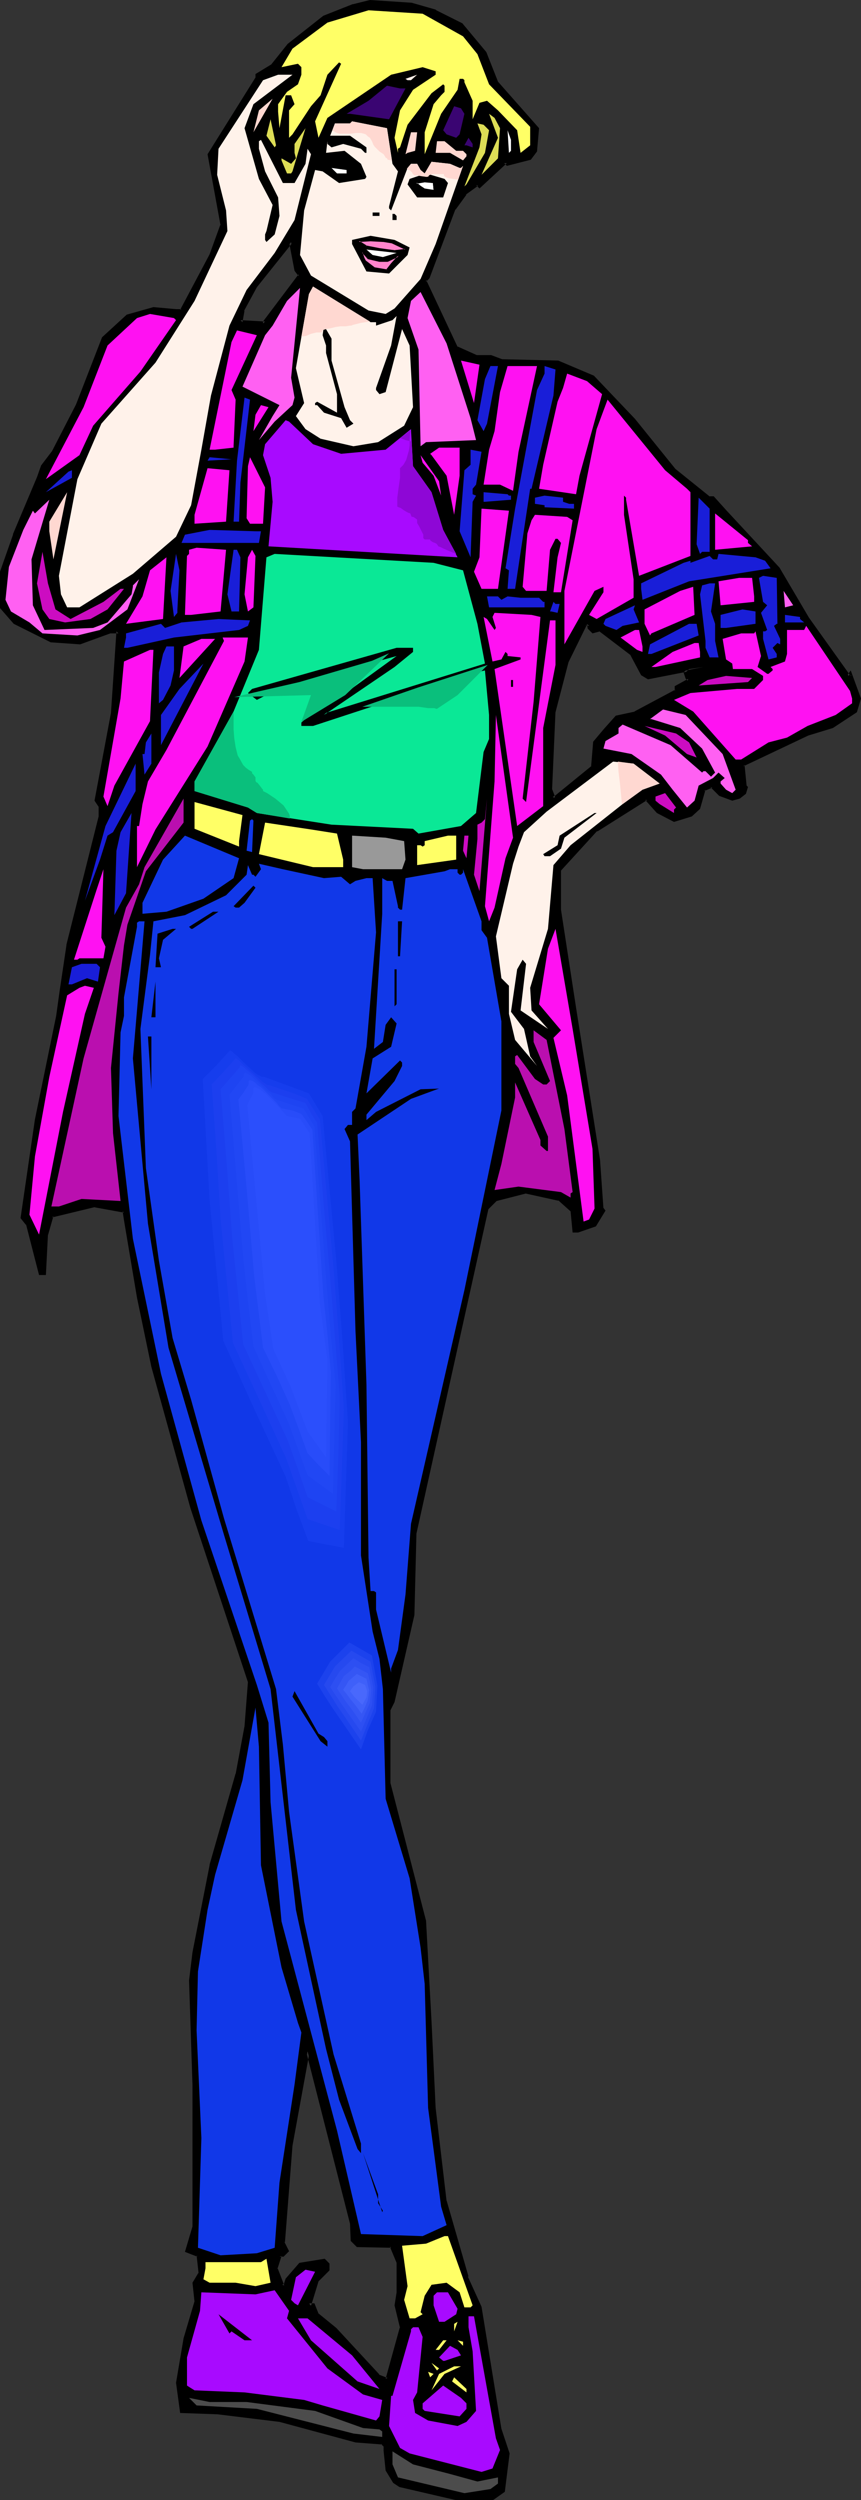 <?xml version="1.0" encoding="UTF-8" standalone="no"?>
<svg
   version="1.0"
   width="53.737mm"
   height="155.925mm"
   id="svg180"
   sodipodi:docname="Girl 02.wmf"
   xmlns:inkscape="http://www.inkscape.org/namespaces/inkscape"
   xmlns:sodipodi="http://sodipodi.sourceforge.net/DTD/sodipodi-0.dtd"
   xmlns="http://www.w3.org/2000/svg"
   xmlns:svg="http://www.w3.org/2000/svg">
  <rect width="100%" height="100%" fill="#333333" stroke="none"/>
  <sodipodi:namedview
     id="namedview180"
     pagecolor="#ffffff"
     bordercolor="#000000"
     borderopacity="0.25"
     inkscape:showpageshadow="2"
     inkscape:pageopacity="0.0"
     inkscape:pagecheckerboard="0"
     inkscape:deskcolor="#d1d1d1"
     inkscape:document-units="mm" />
  <defs
     id="defs1">
    <pattern
       id="WMFhbasepattern"
       patternUnits="userSpaceOnUse"
       width="6"
       height="6"
       x="0"
       y="0" />
  </defs>
  <path
     style="fill:#000000;fill-opacity:1;fill-rule:evenodd;stroke:none"
     d="m 70.771,64.96 -0.969,-1.293 -1.131,-6.625 -8.402,10.503 -3.07,5.656 -0.485,2.747 5.817,0.323 v -0.323 z m 31.992,-62.213 5.978,3.07 5.655,6.625 2.585,6.948 9.695,10.827 -0.485,5.333 -1.131,1.778 -5.332,1.293 -0.485,-0.485 -6.14,5.817 -0.485,-0.485 -3.07,2.101 -2.424,3.555 -6.14,16.159 -0.808,0.808 7.433,15.836 4.686,2.101 h 3.393 l 2.585,0.97 13.249,0.485 8.24,3.555 9.695,10.019 9.533,11.796 8.402,6.464 h 0.808 l 2.747,3.07 12.441,13.574 7.109,11.958 9.695,13.412 0.323,-0.485 2.262,5.817 -0.969,3.07 -5.494,3.393 -5.817,1.778 -15.35,7.433 0.485,4.848 0.485,0.485 -0.485,1.293 -1.293,0.808 -1.616,0.485 -2.747,-0.97 -2.262,-2.101 -1.777,0.97 -1.131,4.201 -1.939,1.778 -3.878,1.293 -3.878,-2.101 -2.585,-3.07 -11.795,7.272 -8.725,9.372 v 9.534 l 3.393,23.269 5.655,35.873 0.969,11.311 0.323,0.485 -2.1,3.393 -4.039,1.454 h -0.808 l -0.323,-4.848 -3.07,-2.747 -7.917,-1.616 -7.109,1.616 -2.1,2.262 -6.948,31.025 -10.018,45.407 -0.485,19.391 -4.847,20.522 -0.808,1.778 v 17.452 l 8.402,32.48 1.293,23.592 0.808,20.36 2.585,21.976 5.17,17.937 3.07,7.11 4.847,28.763 1.777,5.656 -0.969,8.726 -2.585,1.778 h -8.564 l -13.249,-2.909 -1.293,-0.97 -1.777,-2.585 -0.323,-4.848 v -0.808 l -0.808,-0.97 -6.301,-0.323 -17.935,-4.848 -14.38,-1.778 -8.725,-0.485 -0.969,-6.625 1.777,-10.503 2.747,-8.564 -0.485,-4.525 1.293,-2.101 -0.485,-4.363 -2.585,-0.97 1.777,-5.656 v -33.611 l -0.808,-24.562 0.808,-6.625 3.878,-20.522 6.14,-21.492 2.262,-11.15 0.808,-10.665 -13.572,-41.044 -9.21,-33.288 -3.393,-16.321 -3.07,-18.26 -0.485,-2.101 -7.109,-1.293 -10.018,2.585 -1.293,4.363 -0.323,9.211 H 9.533 l -3.07,-11.796 -1.131,-1.293 3.393,-23.108 4.847,-24.562 0.808,-5.817 1.777,-10.827 7.433,-30.218 v -2.585 l -0.808,-1.293 3.878,-20.684 1.293,-19.229 h -2.1 l -7.109,2.747 -6.625,-0.485 -8.725,-4.363 -3.07,-3.555 v -8.403 l 3.07,-8.726 5.817,-13.412 0.808,-2.747 2.585,-3.393 5.655,-10.988 6.14,-15.674 5.655,-5.333 6.14,-1.778 5.332,0.485 h 1.293 l 6.948,-13.089 2.747,-7.11 -3.07,-16.644 11.149,-17.775 v -0.97 l 3.716,-2.101 3.878,-5.009 8.24,-6.302 6.948,-2.747 4.039,-0.97 9.533,0.485 z m 36.193,145.27 v -0.97 h -0.808 l -4.363,8.888 -3.232,11.796 -0.808,18.421 0.808,2.101 0.485,-0.485 8.725,-6.948 0.485,-5.817 2.585,-3.07 2.585,-2.909 4.363,-0.97 9.695,-5.171 v -0.97 l 3.07,-1.616 -0.485,-0.485 -0.323,-1.293 0.808,-0.808 3.393,-0.485 -13.088,2.585 -1.293,-0.97 -2.585,-4.686 -7.433,-5.656 -1.777,0.323 z M 83.05,528.08 v -3.878 l -10.502,-40.721 -3.878,22.3 -1.939,22.784 0.969,2.101 -0.969,0.97 h -0.808 l -0.808,3.07 1.616,4.201 0.646,-0.323 0.323,-1.293 3.07,-3.555 5.655,-0.97 0.808,0.97 v 1.293 l -2.424,2.747 -1.939,5.656 h 0.969 l 0.969,2.101 4.201,3.555 10.179,10.988 2.1,0.808 3.555,-12.281 -1.293,-5.171 0.323,-3.07 v -7.11 l -1.616,-3.878 h -7.917 z"
     id="path1" />
  <path
     style="fill:#000000;fill-opacity:1;fill-rule:evenodd;stroke:none"
     d="m 71.255,64.96 -1.131,-1.616 0.162,0.162 -1.454,-7.433 -8.887,11.311 -3.07,5.656 -0.485,3.232 6.463,0.323 v -0.646 0.162 l 8.402,-11.15 -0.808,-0.323 -8.402,11.15 v 0.485 l 0.485,-0.485 -5.817,-0.323 0.485,0.485 0.485,-2.747 -0.162,0.162 3.07,-5.656 v 0 l 8.402,-10.503 -0.808,-0.162 1.293,6.787 0.969,1.293 v -0.485 z"
     id="path2" />
  <path
     style="fill:#000000;fill-opacity:1;fill-rule:evenodd;stroke:none"
     d="m 102.601,3.07 h -0.162 l 6.14,3.07 h -0.162 l 5.655,6.625 v -0.162 l 2.585,7.11 9.695,10.827 v -0.323 l -0.485,5.333 v -0.162 l -1.293,1.616 0.323,-0.162 -5.332,1.293 0.485,0.162 -0.808,-0.646 -6.463,5.979 h 0.646 l -0.808,-0.808 -3.232,2.585 -2.585,3.555 -6.301,16.321 0.162,-0.162 -0.969,0.97 7.594,16.159 5.009,2.262 h 3.393 v 0 l 2.585,0.97 13.249,0.323 h -0.162 l 8.24,3.555 -0.162,-0.162 9.695,10.18 v -0.162 l 9.695,11.796 8.402,6.787 h 0.969 l -0.323,-0.162 2.747,3.07 12.603,13.574 h -0.162 l 7.109,11.796 10.018,13.897 0.646,-0.808 h -0.808 l 2.262,5.656 v -0.323 l -0.808,3.07 0.162,-0.162 -5.655,3.393 h 0.162 l -5.817,1.778 v 0 l -15.511,7.595 0.485,5.171 0.485,0.485 -0.162,-0.323 -0.323,1.293 0.162,-0.162 -1.454,0.808 h 0.162 l -1.616,0.323 h 0.162 l -2.747,-0.808 h 0.162 l -2.262,-2.101 -2.1,0.97 -1.454,4.525 0.162,-0.323 -1.777,1.939 0.162,-0.162 -3.878,1.131 0.162,0.162 -3.878,-2.101 h 0.162 l -2.908,-3.232 -12.118,7.595 -8.887,9.372 v 9.857 l 3.555,23.108 5.655,35.873 0.808,11.473 0.485,0.646 v -0.485 l -2.1,3.393 0.162,-0.162 -3.878,1.293 v 0 h -0.808 l 0.485,0.485 -0.485,-5.009 -3.232,-2.909 -8.079,-1.778 -7.271,1.778 -2.262,2.424 -17.127,76.594 -0.485,19.391 v -0.162 l -4.686,20.522 v 0 l -0.969,1.778 v 17.613 l 8.402,32.48 v 0 l 1.293,23.592 0.969,20.36 v 0.162 l 2.585,21.976 v 0 l 5.17,17.937 v 0 l 3.07,7.11 v -0.162 l 4.686,28.763 v 0.162 l 1.939,5.656 v -0.162 l -1.131,8.726 0.323,-0.323 -2.747,1.778 h 0.323 -8.564 v 0 l -13.088,-3.07 v 0.162 l -1.131,-0.97 v 0 l -1.777,-2.585 0.162,0.162 -0.485,-4.686 v 0 -1.131 l -0.969,-0.97 -6.463,-0.485 h 0.162 l -17.935,-4.848 v 0 l -14.542,-1.778 v 0 l -8.725,-0.323 0.323,0.323 -0.808,-6.625 v 0.162 l 1.777,-10.503 v 0 l 2.585,-8.726 -0.485,-4.525 v 0.323 l 1.454,-2.424 -0.646,-4.686 -2.747,-1.131 0.323,0.646 1.616,-5.817 v -33.611 l -0.808,-24.562 v 0.162 l 0.808,-6.787 4.039,-20.522 v 0.162 l 6.14,-21.492 v -0.162 L 58.491,407.048 59.299,396.383 45.726,355.177 36.516,322.051 v 0 l -3.393,-16.321 -3.07,-18.26 -0.485,-2.424 -7.433,-1.454 -10.341,2.747 -1.293,4.686 -0.485,9.211 0.485,-0.485 H 9.533 l 0.323,0.323 -3.07,-11.796 -1.293,-1.454 0.162,0.323 3.393,-23.108 5.009,-24.4 0.808,-5.817 1.616,-10.988 v 0.162 l 7.594,-30.379 v -2.747 l -0.969,-1.454 v 0.323 l 3.878,-20.684 v 0 L 28.276,148.502 h -2.424 l -7.109,2.585 v 0 l -6.625,-0.485 0.162,0.162 -8.725,-4.525 0.162,0.162 -3.07,-3.555 0.162,0.323 v -8.403 0.162 L 3.878,126.203 H 3.716 L 9.533,112.791 v 0 l 0.808,-2.747 v 0.162 l 2.585,-3.555 5.817,-10.988 v 0 l 6.14,-15.674 h -0.162 l 5.655,-5.171 h -0.162 l 6.14,-1.616 h -0.162 l 5.17,0.485 h 1.616 l 7.109,-13.412 h 0.162 l 2.585,-7.11 -3.07,-16.805 v 0.323 l 11.31,-18.098 v -0.97 l -0.162,0.323 3.555,-2.101 4.039,-5.009 H 68.347 l 8.402,-6.302 h -0.162 l 6.948,-2.747 v 0 l 3.878,-0.97 v 0 L 96.946,1.454 v 0 L 102.601,3.07 102.763,2.262 97.108,0.646 87.251,0 83.374,0.97 H 83.212 L 76.264,3.717 67.862,10.342 63.984,15.19 v 0 l -3.716,2.262 v 1.131 -0.323 l -11.31,18.098 3.07,16.805 v -0.323 l -2.585,7.11 v 0 l -6.948,13.089 0.323,-0.162 h -1.293 v 0 l -5.332,-0.485 -6.301,1.778 -5.817,5.333 -6.14,15.836 v 0 l -5.655,10.988 v 0 l -2.585,3.393 -0.969,2.747 v 0 l -5.655,13.412 v 0.162 L 0,134.767 v 8.564 l 3.232,3.717 8.725,4.363 6.948,0.485 7.109,-2.585 h -0.162 2.1 l -0.485,-0.485 -1.293,19.229 v 0 l -3.878,20.684 0.969,1.454 v -0.162 2.585 -0.162 l -7.594,30.218 v 0.162 l -1.616,10.827 -0.808,5.817 -5.009,24.4 -3.393,23.269 1.293,1.616 v -0.162 l 3.07,11.958 H 10.826 l 0.485,-9.534 v 0.162 l 1.293,-4.525 -0.323,0.323 10.018,-2.424 H 22.136 l 7.109,1.293 -0.323,-0.323 0.323,2.101 3.07,18.26 3.393,16.321 v 0 l 9.21,33.288 13.572,41.044 v -0.162 l -0.808,10.503 -2.1,11.311 v -0.162 l -6.14,21.492 v 0.162 l -4.039,20.522 -0.808,6.625 v 0 l 0.808,24.562 v 33.611 -0.162 l -1.777,5.979 2.908,1.131 -0.162,-0.323 0.485,4.363 v -0.323 l -1.454,2.424 0.485,4.525 v -0.162 l -2.585,8.726 v 0 l -1.777,10.503 0.969,7.11 9.048,0.323 H 51.381 l 14.542,1.778 v 0 l 17.935,4.848 6.301,0.485 -0.323,-0.162 0.808,0.808 -0.162,-0.162 v 0.808 0.162 l 0.485,4.686 1.777,2.909 1.454,0.97 13.249,3.07 h 8.887 l 2.747,-1.939 1.131,-9.049 -1.939,-5.817 v 0 l -4.686,-28.763 -3.232,-7.11 h 0.162 l -5.17,-17.937 v 0.162 l -2.585,-21.976 v 0 l -0.969,-20.36 -1.293,-23.754 -8.402,-32.48 v 0.162 -17.452 0.162 l 0.969,-1.939 4.686,-20.522 0.485,-19.391 v 0.162 l 16.966,-76.433 -0.162,0.162 2.262,-2.262 -0.162,0.162 6.948,-1.778 h -0.162 l 8.079,1.778 -0.323,-0.162 3.07,2.747 -0.162,-0.162 0.485,5.009 h 1.293 l 4.201,-1.454 2.262,-3.717 -0.485,-0.646 v 0.162 l -0.808,-11.473 -5.655,-35.873 -3.555,-23.108 v 0 -9.534 0.323 l 8.564,-9.372 v 0.162 l 11.795,-7.433 h -0.485 l 2.747,3.07 4.039,2.101 4.201,-1.293 1.939,-1.778 1.293,-4.525 -0.323,0.323 1.939,-0.808 -0.485,-0.162 2.1,2.101 3.07,1.131 1.777,-0.485 1.454,-1.131 0.485,-1.616 -0.485,-0.485 0.162,0.162 -0.485,-4.848 -0.323,0.323 15.35,-7.272 v 0 l 5.817,-1.778 5.655,-3.717 0.969,-3.232 -2.424,-6.625 -0.808,1.131 h 0.646 l -9.695,-13.574 -6.948,-11.796 -12.603,-13.574 -2.908,-3.232 h -0.969 l 0.162,0.162 -8.24,-6.625 v 0 l -9.533,-11.796 v 0 l -9.695,-10.18 -8.402,-3.555 -13.411,-0.323 h 0.162 l -2.585,-0.97 h -3.555 0.162 l -4.686,-2.101 0.162,0.162 -7.433,-15.836 v 0.485 l 0.808,-0.808 6.14,-16.321 v 0.162 l 2.585,-3.555 h -0.162 l 2.908,-2.101 -0.485,-0.162 0.808,0.808 6.463,-5.979 h -0.646 l 0.646,0.646 5.655,-1.454 1.454,-1.939 0.485,-5.494 -9.856,-11.15 0.162,0.162 -2.747,-6.948 -5.655,-6.787 -6.14,-3.07 -0.162,-0.162 z"
     id="path3" />
  <path
     style="fill:#000000;fill-opacity:1;fill-rule:evenodd;stroke:none"
     d="m 139.279,147.694 v 0.323 -1.293 h -1.454 l -4.524,9.049 -3.07,11.958 -0.808,18.421 0.969,2.747 0.969,-0.808 v 0 l 8.725,-7.11 0.646,-5.817 -0.162,0.162 2.585,-3.07 2.585,-2.909 h -0.323 l 4.524,-0.808 10.018,-5.494 v -1.131 l -0.323,0.485 3.716,-2.101 -0.969,-0.808 0.162,0.162 -0.485,-1.131 v 0.323 l 0.808,-0.808 h -0.162 l 3.393,-0.485 -0.162,-0.808 -13.088,2.585 0.323,0.162 -1.454,-0.97 0.162,0.162 -2.585,-4.848 -7.594,-5.817 -1.939,0.485 h 0.323 l -0.808,-0.808 -0.646,0.485 1.131,1.131 1.777,-0.485 h -0.162 l 7.433,5.656 -0.162,-0.162 2.585,4.848 1.616,0.97 13.249,-2.585 -0.162,-0.808 -3.555,0.646 -1.131,1.131 0.485,1.454 0.485,0.485 0.162,-0.485 -3.232,1.778 v 1.131 l 0.162,-0.323 -9.695,5.171 h 0.162 l -4.524,0.97 -2.747,3.07 -2.585,3.07 -0.485,5.817 0.162,-0.162 -8.725,7.11 h -0.162 l -0.323,0.323 0.646,0.162 -0.808,-2.101 v 0.162 l 0.808,-18.421 v 0.162 l 3.07,-11.796 v 0 l 4.363,-8.888 -0.323,0.323 h 0.808 l -0.485,-0.485 0.162,1.131 z"
     id="path4" />
  <path
     style="fill:#000000;fill-opacity:1;fill-rule:evenodd;stroke:none"
     d="m 83.374,527.757 v 0.323 -4.04 l -10.826,-42.337 -4.363,23.915 -1.777,22.946 0.969,2.262 0.162,-0.485 -0.969,0.97 0.162,-0.162 -1.131,0.162 -0.969,3.393 1.939,4.848 1.131,-0.646 0.485,-1.616 -0.162,0.162 3.07,-3.393 h -0.162 l 5.655,-0.808 -0.323,-0.162 0.808,0.97 -0.162,-0.323 v 1.293 l 0.162,-0.323 -2.585,2.747 -2.1,6.302 h 1.454 l -0.323,-0.162 0.969,2.262 4.363,3.555 h -0.162 l 10.179,10.988 2.585,0.97 3.716,-12.766 -1.293,-5.332 v 0.162 l 0.485,-3.07 v -7.11 l -1.777,-4.201 h -8.24 l 0.323,0.162 -1.293,-1.454 -0.646,0.485 1.454,1.454 8.079,0.162 -0.323,-0.323 1.616,3.878 v -0.162 7.11 0 l -0.485,3.07 1.293,5.332 v -0.323 l -3.393,12.281 0.485,-0.162 -2.1,-0.808 h 0.162 l -10.179,-10.988 v 0 l -4.363,-3.555 0.162,0.162 -0.969,-2.424 h -1.293 l 0.485,0.646 1.777,-5.817 -0.162,0.162 2.747,-2.747 v -1.616 l -1.131,-1.131 -5.978,0.97 -3.232,3.717 -0.485,1.454 0.162,-0.323 -0.485,0.323 0.485,0.162 -1.616,-4.201 v 0.323 l 0.969,-3.07 -0.485,0.162 h 0.969 l 1.293,-1.293 -1.131,-2.262 0.162,0.162 1.777,-22.784 4.039,-22.138 h -0.808 l 10.341,40.559 v 0 l 0.162,4.04 z"
     id="path5" />
  <path
     style="fill:#ffff66;fill-opacity:1;fill-rule:evenodd;stroke:none"
     d="m 109.226,8.564 3.393,4.201 2.747,7.11 9.695,10.019 v 4.363 l -2.262,1.778 -0.808,-5.333 -4.524,-4.686 -2.585,-2.262 -1.777,0.485 -1.616,3.878 v -4.363 l -1.939,-4.363 v -0.485 l -0.323,-0.323 h -0.808 l -0.485,2.585 -3.878,5.656 -3.878,9.534 v -5.171 l 2.1,-6.625 1.777,-2.101 0.808,-0.808 v -1.454 l -0.323,-0.323 -2.747,2.101 -5.655,7.433 -1.777,5.333 -0.485,0.323 v 0.97 l -0.808,-3.555 1.293,-6.464 3.07,-4.848 5.332,-3.555 v -0.808 l -3.07,-0.97 -7.433,1.778 -15.027,10.18 -2.1,4.686 -0.808,-3.878 6.14,-13.574 -0.485,-0.323 -2.747,2.909 -1.616,4.848 -2.262,2.585 -4.363,6.625 -0.808,0.808 V 26.016 l 1.293,-1.454 -0.808,-2.101 h -1.293 l -1.454,7.756 -0.323,-3.878 V 24.562 l 2.1,-2.909 2.585,-1.778 0.808,-2.262 v -1.778 l -0.808,-0.808 -3.878,0.808 2.585,-4.363 8.24,-6.14 9.695,-2.909 12.765,0.808 z"
     id="path6" />
  <path
     style="fill:#fff2ea;fill-opacity:1;fill-rule:evenodd;stroke:none"
     d="m 59.783,24.562 -2.1,5.656 3.393,11.958 3.232,6.14 -1.454,6.14 -0.323,0.808 v 1.293 l 0.323,0.485 1.939,-1.778 1.131,-4.363 -0.323,-4.363 -3.07,-6.14 -1.454,-5.333 V 33.288 l 0.485,-0.323 5.17,10.18 h 2.747 l 2.585,-4.525 0.485,-3.555 0.808,1.293 -3.878,15.513 -4.686,7.756 -6.625,8.726 -4.039,8.403 -4.363,16.482 -2.262,12.766 -2.424,13.089 -3.555,7.433 -10.179,8.726 -12.603,7.918 h -2.908 l -1.454,-3.07 -0.485,-4.363 4.363,-22.784 5.655,-13.089 12.765,-14.382 9.21,-14.543 7.756,-16.482 -0.323,-4.848 -2.1,-8.403 0.323,-6.14 10.502,-16.159 3.555,-1.293 h 3.393 z"
     id="path7" />
  <path
     style="fill:#fff2ea;fill-opacity:1;fill-rule:evenodd;stroke:none"
     d="m 96.138,18.906 -0.485,-0.323 2.747,-0.97 -1.454,1.293 z"
     id="path8" />
  <path
     style="fill:#3a0572;fill-opacity:1;fill-rule:evenodd;stroke:none"
     d="m 95.653,20.845 -3.878,7.272 -9.21,-1.293 h -0.808 l 5.17,-3.07 4.363,-3.555 3.07,0.646 z"
     id="path9" />
  <path
     style="fill:#ffd8d1;fill-opacity:1;fill-rule:evenodd;stroke:none"
     d="m 61.076,26.016 3.232,-2.747 -4.524,7.918 z"
     id="path10" />
  <path
     style="fill:#3a0572;fill-opacity:1;fill-rule:evenodd;stroke:none"
     d="m 109.549,26.824 -1.131,4.848 -0.808,0.808 -2.262,-0.808 -0.808,-0.97 2.585,-5.656 1.616,0.485 z"
     id="path11" />
  <path
     style="fill:#dddd56;fill-opacity:1;fill-rule:evenodd;stroke:none"
     d="m 117.951,30.218 -0.485,7.11 -3.878,3.878 3.878,-8.726 -2.1,-5.656 1.293,0.97 z"
     id="path12" />
  <path
     style="fill:#dddd56;fill-opacity:1;fill-rule:evenodd;stroke:none"
     d="m 64.792,34.742 -1.939,-2.747 0.969,-3.878 1.293,6.14 z"
     id="path13" />
  <path
     style="fill:#fff2ea;fill-opacity:1;fill-rule:evenodd;stroke:none"
     d="m 92.583,38.62 1.293,1.778 -2.1,8.241 V 49.124 l 0.485,0.485 3.878,-10.019 0.808,-0.97 h 1.454 l 0.808,1.454 0.969,0.808 1.616,-2.747 4.363,0.485 2.262,0.97 h 0.323 l 0.485,-0.485 -6.463,18.421 -3.555,8.241 -6.14,6.948 -2.1,1.293 -4.039,-0.808 -13.572,-8.241 -2.585,-4.848 0.969,-10.503 2.585,-9.534 1.777,0.323 3.878,2.747 6.14,-0.97 0.323,-0.485 -1.293,-3.07 -3.878,-3.07 -4.363,0.485 0.323,-2.747 v 0.646 l 0.969,0.808 2.747,-0.808 4.201,1.131 0.969,0.97 h 0.323 V 34.742 l -3.878,-2.747 h -4.686 l 1.131,-2.909 h 3.555 l 0.485,-0.485 8.24,1.616 z"
     id="path14" />
  <path
     style="fill:#dddd56;fill-opacity:1;fill-rule:evenodd;stroke:none"
     d="m 115.366,30.702 -0.969,5.333 -4.363,7.433 -0.485,0.485 3.555,-9.211 0.485,-3.07 -0.969,-2.585 1.454,0.323 z"
     id="path15" />
  <path
     style="fill:#dddd56;fill-opacity:1;fill-rule:evenodd;stroke:none"
     d="m 68.67,40.883 h -0.969 l -1.293,-3.07 v -0.485 l 0.323,-0.485 -0.323,0.485 2.262,1.293 1.131,-1.293 -0.323,-1.293 v -2.101 l 2.585,-3.717 -3.07,10.18 z"
     id="path16" />
  <path
     style="fill:#ffffff;fill-opacity:1;fill-rule:evenodd;stroke:none"
     d="m 120.536,35.55 -0.485,0.485 -0.323,-5.333 0.808,2.262 z"
     id="path17" />
  <path
     style="fill:#ffd8d1;fill-opacity:1;fill-rule:evenodd;stroke:none"
     d="m 97.915,35.55 -1.777,0.485 -0.485,0.323 1.293,-5.171 h 1.454 z"
     id="path18" />
  <path
     style="fill:#3a0572;fill-opacity:1;fill-rule:evenodd;stroke:none"
     d="m 111.488,34.742 -1.454,-0.485 h -0.485 l 0.969,-1.778 0.969,1.454 z"
     id="path19" />
  <path
     style="fill:#ffd8d1;fill-opacity:1;fill-rule:evenodd;stroke:none"
     d="m 107.61,35.55 h 1.616 l 0.808,0.808 v 0.485 l -0.808,0.97 -3.07,-1.778 h -3.393 l 0.323,-2.747 h 1.777 z"
     id="path20" />
  <path
     style="fill:#ffffff;fill-opacity:1;fill-rule:evenodd;stroke:none"
     d="m 76.91,37.328 h 3.07 z"
     id="path21" />
  <path
     style="fill:#ffffff;fill-opacity:1;fill-rule:evenodd;stroke:none"
     d="m 81.758,40.883 h -2.262 l -1.293,-1.293 3.555,0.485 z"
     id="path22" />
  <path
     style="fill:#000000;fill-opacity:1;fill-rule:evenodd;stroke:none"
     d="m 105.671,43.145 -1.131,3.393 h -6.14 l -2.262,-3.07 0.485,-1.293 3.878,-1.293 4.363,1.293 z"
     id="path23" />
  <path
     style="fill:#ffffff;fill-opacity:1;fill-rule:evenodd;stroke:none"
     d="m 99.693,42.498 h 2.585 z"
     id="path24" />
  <path
     style="fill:#ffffff;fill-opacity:1;fill-rule:evenodd;stroke:none"
     d="m 98.723,44.761 h 3.07 z"
     id="path25" />
  <path
     style="fill:#000000;fill-opacity:1;fill-rule:evenodd;stroke:none"
     d="m 89.513,50.901 h -1.616 v -0.808 h 1.616 z"
     id="path26" />
  <path
     style="fill:#000000;fill-opacity:1;fill-rule:evenodd;stroke:none"
     d="m 93.553,50.901 v 0.97 h -0.969 v -1.454 h 0.485 z"
     id="path27" />
  <path
     style="fill:#000000;fill-opacity:1;fill-rule:evenodd;stroke:none"
     d="m 96.623,58.334 -0.485,1.778 -4.363,4.363 -5.332,-0.485 -3.393,-6.464 v -0.97 l 4.363,-0.97 5.655,0.97 z"
     id="path28" />
  <path
     style="fill:#ffffff;fill-opacity:1;fill-rule:evenodd;stroke:none"
     d="m 90.321,60.597 -2.424,-0.485 -1.454,-1.293 7.109,0.808 z"
     id="path29" />
  <path
     style="fill:#ffffff;fill-opacity:1;fill-rule:evenodd;stroke:none"
     d="m 91.775,62.213 -2.262,0.97 -2.585,-0.97 -0.485,-0.808 3.07,1.293 z"
     id="path30" />
  <path
     style="fill:#fff2ea;fill-opacity:1;fill-rule:evenodd;stroke:none"
     d="m 88.706,75.948 v 0.808 l 3.878,-1.293 0.969,-0.97 -1.293,6.948 -3.555,10.019 v 0.485 l 0.808,0.97 1.454,-0.485 3.878,-14.866 1.777,3.878 0.808,14.543 -2.1,4.363 -6.14,3.878 -5.817,0.97 -7.756,-1.778 -3.555,-2.262 -2.262,-3.07 1.939,-3.07 -1.939,-8.241 3.07,-17.452 0.969,-1.778 13.572,8.403 z"
     id="path31" />
  <path
     style="fill:#ff60f2;fill-opacity:1;fill-rule:evenodd;stroke:none"
     d="m 69.478,93.723 -0.485,1.778 -4.201,3.878 -3.716,4.363 3.232,-5.656 1.616,-2.585 -8.725,-4.363 5.332,-12.119 1.777,-2.262 3.393,-5.817 3.07,-3.07 -2.1,21.168 z"
     id="path32" />
  <path
     style="fill:#ff60f2;fill-opacity:1;fill-rule:evenodd;stroke:none"
     d="m 111.003,98.571 1.293,5.171 -11.795,0.485 -1.293,0.97 -0.485,-22.784 -2.585,-7.433 0.808,-4.04 2.262,-2.101 6.14,12.119 z"
     id="path33" />
  <path
     style="fill:#ff11f2;fill-opacity:1;fill-rule:evenodd;stroke:none"
     d="m 41.525,75.463 -8.402,12.119 -11.149,12.766 -3.232,6.948 -7.917,5.656 8.887,-16.967 5.655,-14.543 6.948,-6.464 3.07,-0.97 5.655,0.97 z"
     id="path34" />
  <path
     style="fill:#000000;fill-opacity:1;fill-rule:evenodd;stroke:none"
     d="m 78.203,84.997 3.07,10.988 1.293,3.07 0.808,0.808 -1.616,0.97 -1.293,-2.262 -4.039,-1.293 -1.616,-1.778 h -0.485 v -0.485 l 0.485,-0.323 4.686,2.585 v -4.363 l -2.585,-9.695 v -1.778 l -0.808,-2.424 0.323,-2.262 1.777,3.07 z"
     id="path35" />
  <path
     style="fill:#ff11f2;fill-opacity:1;fill-rule:evenodd;stroke:none"
     d="m 54.613,91.945 0.969,2.262 -0.485,10.988 v 0.323 l -4.363,0.485 h -1.293 l 5.17,-25.37 1.293,-2.747 4.686,1.131 z"
     id="path36" />
  <path
     style="fill:#ff11f2;fill-opacity:1;fill-rule:evenodd;stroke:none"
     d="m 111.811,95.016 -3.07,-10.019 4.363,0.97 z"
     id="path37" />
  <path
     style="fill:#191ed8;fill-opacity:1;fill-rule:evenodd;stroke:none"
     d="m 114.881,99.863 -0.808,1.777 -1.454,-2.585 1.777,-9.695 1.293,-3.07 h 1.777 z"
     id="path38" />
  <path
     style="fill:#ff11f2;fill-opacity:1;fill-rule:evenodd;stroke:none"
     d="m 122.313,106.489 -1.293,9.211 -3.07,-1.454 h -3.878 l 1.293,-8.241 1.293,-4.363 1.293,-9.211 1.777,-6.14 h 6.948 z"
     id="path39" />
  <path
     style="fill:#191ed8;fill-opacity:1;fill-rule:evenodd;stroke:none"
     d="m 130.554,93.238 -5.17,21.976 h -0.323 l -3.555,23.592 h -1.777 l 0.323,-4.363 -0.808,-0.485 2.262,-14.058 5.17,-27.955 1.777,-3.878 v -1.778 l 2.585,0.808 z"
     id="path40" />
  <path
     style="fill:#ff11f2;fill-opacity:1;fill-rule:evenodd;stroke:none"
     d="m 142.026,92.915 -5.332,19.229 -0.808,4.363 -8.725,-1.293 0.969,-5.656 3.393,-14.866 1.293,-3.232 0.969,-3.393 4.686,1.778 z"
     id="path41" />
  <path
     style="fill:#191ed8;fill-opacity:1;fill-rule:evenodd;stroke:none"
     d="m 56.713,113.76 -0.323,9.211 h -1.293 l 0.808,-14.382 1.777,-14.866 1.293,0.485 z"
     id="path42" />
  <path
     style="fill:#ff11f2;fill-opacity:1;fill-rule:evenodd;stroke:none"
     d="m 162.061,115.214 0.808,0.808 v 15.028 l -12.118,4.686 -3.07,-17.937 v -0.485 l -0.485,-0.485 v 4.525 l 2.262,15.19 v 4.363 l -8.725,5.009 -1.777,-0.97 3.07,-4.848 0.323,-0.485 v -1.293 l -2.1,0.97 -7.109,12.604 v -12.604 l 7.594,-38.136 2.585,-6.948 13.572,16.644 z"
     id="path43" />
  <path
     style="fill:#ff11f2;fill-opacity:1;fill-rule:evenodd;stroke:none"
     d="m 59.783,101.641 0.485,-3.878 1.293,-2.262 1.777,0.485 z"
     id="path44" />
  <path
     style="fill:#a80aff;fill-opacity:1;fill-rule:evenodd;stroke:none"
     d="m 73.84,104.711 6.625,2.262 10.502,-0.97 5.978,-4.848 0.485,8.726 4.363,6.14 2.747,8.888 3.393,6.464 -44.595,-2.585 0.969,-10.503 -0.485,-5.656 -1.777,-5.333 0.485,-2.585 4.847,-5.656 0.808,0.323 z"
     id="path45" />
  <path
     style="fill:#ff11f2;fill-opacity:1;fill-rule:evenodd;stroke:none"
     d="m 108.418,112.144 -1.293,9.211 -1.777,-9.211 -3.555,-4.848 -0.323,-0.323 2.1,-1.454 h 4.847 z"
     id="path46" />
  <path
     style="fill:#191ed8;fill-opacity:1;fill-rule:evenodd;stroke:none"
     d="m 112.296,114.245 -0.808,0.97 v 1.293 l 0.808,0.323 -0.808,1.454 -0.485,13.089 -2.585,-6.14 1.131,-14.382 1.454,-1.293 v -3.555 l 2.585,0.485 z"
     id="path47" />
  <path
     style="fill:#ff11f2;fill-opacity:1;fill-rule:evenodd;stroke:none"
     d="m 104.055,116.83 -1.777,-4.686 -2.585,-3.07 -0.485,-1.778 4.363,6.14 z"
     id="path48" />
  <path
     style="fill:#191ed8;fill-opacity:1;fill-rule:evenodd;stroke:none"
     d="m 48.958,108.589 0.485,-0.808 5.17,0.485 z"
     id="path49" />
  <path
     style="fill:#ff11f2;fill-opacity:1;fill-rule:evenodd;stroke:none"
     d="m 62.045,123.456 h -3.07 l -0.808,-1.293 0.323,-12.281 0.485,-2.101 3.555,7.11 z"
     id="path50" />
  <path
     style="fill:#ff11f2;fill-opacity:1;fill-rule:evenodd;stroke:none"
     d="m 53.32,122.971 -7.433,0.485 v -2.101 l 3.07,-10.988 5.17,0.485 z"
     id="path51" />
  <path
     style="fill:#191ed8;fill-opacity:1;fill-rule:evenodd;stroke:none"
     d="m 10.826,116.022 5.332,-4.848 0.808,-0.323 v 1.778 z"
     id="path52" />
  <path
     style="fill:#ffd8d1;fill-opacity:1;fill-rule:evenodd;stroke:none"
     d="m 11.634,125.233 v -2.262 l 4.201,-6.948 -3.232,15.836 z"
     id="path53" />
  <path
     style="fill:#191ed8;fill-opacity:1;fill-rule:evenodd;stroke:none"
     d="m 120.051,116.83 h 0.485 v 0.97 l -6.14,0.485 h -0.323 v -2.262 l 5.655,0.485 z"
     id="path54" />
  <path
     style="fill:#191ed8;fill-opacity:1;fill-rule:evenodd;stroke:none"
     d="m 132.816,118.285 1.454,0.485 h 1.131 v 1.131 l -6.948,-0.323 v -0.485 l -2.262,-0.323 v -1.454 l 2.262,-0.485 4.363,0.485 z"
     id="path55" />
  <path
     style="fill:#191ed8;fill-opacity:1;fill-rule:evenodd;stroke:none"
     d="m 167.393,130.081 h -1.777 l -0.485,0.485 -0.808,-2.262 0.485,-10.988 2.585,2.585 z"
     id="path56" />
  <path
     style="fill:#ff60f2;fill-opacity:1;fill-rule:evenodd;stroke:none"
     d="m 7.756,142.685 2.747,5.817 11.472,-0.485 3.393,-1.293 5.655,-6.625 0.323,-1.778 v -0.323 l 1.454,-1.454 -2.747,7.11 -6.463,4.848 -5.332,1.293 -8.24,-0.485 -3.07,-2.585 -4.363,-2.585 -1.293,-2.747 0.808,-7.756 3.393,-8.726 2.262,-4.525 0.485,0.646 3.393,-3.232 -4.201,14.058 z"
     id="path57" />
  <path
     style="fill:#ff11f2;fill-opacity:1;fill-rule:evenodd;stroke:none"
     d="m 117.466,138.807 h -3.878 l -1.777,-4.04 1.293,-3.393 0.485,-11.473 6.463,0.485 z"
     id="path58" />
  <path
     style="fill:#ff11f2;fill-opacity:1;fill-rule:evenodd;stroke:none"
     d="m 176.442,127.98 0.969,0.808 -8.725,0.808 v -8.564 l 7.756,6.302 z"
     id="path59" />
  <path
     style="fill:#ff11f2;fill-opacity:1;fill-rule:evenodd;stroke:none"
     d="m 135.078,122.648 -2.747,16.967 h -1.777 l 0.969,-8.241 0.808,-3.393 -0.808,-0.97 h -0.485 l -1.293,2.585 -0.808,9.695 h -4.847 l -0.808,-0.97 1.131,-12.604 0.969,-3.07 0.808,-1.293 7.594,0.485 z"
     id="path60" />
  <path
     style="fill:#191ed8;fill-opacity:1;fill-rule:evenodd;stroke:none"
     d="m 61.561,125.233 -0.485,2.747 H 42.818 l 0.808,-1.939 5.817,-1.131 10.826,0.323 z"
     id="path61" />
  <path
     style="fill:#ff11f2;fill-opacity:1;fill-rule:evenodd;stroke:none"
     d="m 52.028,144.139 -6.948,0.808 h -1.454 l 0.485,-13.897 0.485,-0.485 v -0.97 l 1.777,-0.485 6.948,0.485 z"
     id="path62" />
  <path
     style="fill:#191ed8;fill-opacity:1;fill-rule:evenodd;stroke:none"
     d="m 56.713,131.374 -0.323,12.766 h -1.777 l -0.969,-4.04 1.454,-10.503 h 0.808 z"
     id="path63" />
  <path
     style="fill:#ff11f2;fill-opacity:1;fill-rule:evenodd;stroke:none"
     d="m 59.783,143.17 -1.293,0.97 -0.808,-4.04 0.808,-8.726 0.969,-1.778 0.808,1.454 z"
     id="path64" />
  <path
     style="fill:#cc0cc1;fill-opacity:1;fill-rule:evenodd;stroke:none"
     d="m 13.088,143.655 3.555,2.262 7.756,-4.04 4.039,-3.07 h 0.808 l -3.878,4.848 -4.039,2.262 -5.978,0.808 -3.716,-0.808 -1.616,-2.262 -1.293,-6.14 1.293,-7.433 1.293,7.433 z"
     id="path65" />
  <path
     style="fill:#191ed8;fill-opacity:1;fill-rule:evenodd;stroke:none"
     d="m 41.848,143.655 v 0.808 l -0.808,0.97 -0.808,-6.14 1.293,-8.726 0.808,3.878 z"
     id="path66" />
  <path
     style="fill:#0ae896;fill-opacity:1;fill-rule:evenodd;stroke:none"
     d="m 109.226,134.444 3.393,12.604 1.777,9.372 -37.486,11.635 -0.485,0.485 16.642,-11.311 4.363,-3.555 v -0.97 h -3.878 l -34.093,9.695 -0.969,0.97 2.1,1.616 5.009,-2.585 27.953,-7.756 -15.35,11.15 -5.655,3.232 -1.454,1.293 v 0.808 h 2.747 l 38.455,-12.604 2.1,-0.485 0.969,10.503 v 5.656 l -1.293,3.07 -1.777,14.382 -3.555,3.07 -10.018,1.778 -1.293,-1.131 -19.228,-0.97 -17.612,-2.747 -2.1,-1.293 -12.603,-3.878 v -2.262 l 9.21,-16.482 5.978,-14.543 1.777,-21.815 1.939,-0.808 37.486,2.101 z"
     id="path67" />
  <path
     style="fill:#191ed8;fill-opacity:1;fill-rule:evenodd;stroke:none"
     d="m 180.481,132.182 1.293,1.778 -19.228,3.07 -10.987,4.363 -0.323,-2.585 v -1.293 l 10.018,-4.848 1.616,-0.485 v 0.485 l 4.524,-1.616 0.808,0.808 h 0.969 l 0.323,-1.293 8.725,0.808 z"
     id="path68" />
  <path
     style="fill:#ff11f2;fill-opacity:1;fill-rule:evenodd;stroke:none"
     d="m 29.73,147.048 3.878,-6.464 1.777,-6.14 3.878,-3.07 -0.808,14.543 z"
     id="path69" />
  <path
     style="fill:#191ed8;fill-opacity:1;fill-rule:evenodd;stroke:none"
     d="m 183.389,147.048 h -0.162 l -0.646,0.485 1.454,3.07 v 1.293 l -0.646,-0.323 -1.131,1.131 0.969,1.454 v 0.808 l -1.939,0.485 -1.293,-4.848 v -1.778 h 0.485 l 0.485,-0.323 -1.454,-4.04 1.454,-1.778 -0.969,-0.808 -0.969,-5.656 0.969,-0.485 3.232,0.485 z"
     id="path70" />
  <path
     style="fill:#ff11f2;fill-opacity:1;fill-rule:evenodd;stroke:none"
     d="m 177.896,140.584 v 1.293 l -7.917,0.808 -0.485,-5.656 4.847,-0.808 h 3.07 z"
     id="path71" />
  <path
     style="fill:#191ed8;fill-opacity:1;fill-rule:evenodd;stroke:none"
     d="m 167.716,144.139 0.969,2.909 v 4.04 l 0.808,3.878 h -2.1 l -0.969,-2.262 v -1.616 l -1.293,-10.988 0.485,-2.101 1.777,-0.485 h 1.293 z"
     id="path72" />
  <path
     style="fill:#ff11f2;fill-opacity:1;fill-rule:evenodd;stroke:none"
     d="m 153.659,149.31 -0.323,0.485 -1.293,-2.747 v -3.393 l 8.402,-4.363 3.07,-0.97 0.323,6.625 z"
     id="path73" />
  <path
     style="fill:#ff60f2;fill-opacity:1;fill-rule:evenodd;stroke:none"
     d="m 185.167,143.17 -0.323,-3.878 2.262,3.393 z"
     id="path74" />
  <path
     style="fill:#191ed8;fill-opacity:1;fill-rule:evenodd;stroke:none"
     d="m 118.274,141.392 1.454,-0.808 3.07,0.323 h 4.363 l 0.969,0.97 h 0.323 v 1.293 h -13.088 l -0.485,-2.585 h 2.585 z"
     id="path75" />
  <path
     style="fill:#191ed8;fill-opacity:1;fill-rule:evenodd;stroke:none"
     d="m 132.008,142.362 -0.485,2.101 -1.454,-0.323 h -0.323 l 0.808,-2.262 0.485,0.485 z"
     id="path76" />
  <path
     style="fill:#191ed8;fill-opacity:1;fill-rule:evenodd;stroke:none"
     d="m 150.751,146.725 -3.878,0.808 -1.454,0.97 -2.585,-0.97 -0.485,-0.485 0.485,-1.131 6.948,-3.232 -0.323,0.97 z"
     id="path77" />
  <path
     style="fill:#191ed8;fill-opacity:1;fill-rule:evenodd;stroke:none"
     d="m 178.219,147.048 -6.948,0.97 h -1.293 v -3.07 l 5.17,-1.293 3.07,0.485 z"
     id="path78" />
  <path
     style="fill:#ff11f2;fill-opacity:1;fill-rule:evenodd;stroke:none"
     d="m 127.484,145.432 -1.616,20.037 -2.585,22.784 0.808,0.808 5.655,-42.822 h 1.293 v 10.503 l -2.908,14.866 v 18.421 l -6.14,4.686 -5.332,-37.004 6.14,-2.262 v -0.485 l -3.07,-0.323 v -0.485 l -0.485,-0.485 -0.969,1.778 -2.1,0.485 -2.1,-10.503 0.808,0.485 1.777,2.585 0.323,-0.485 -0.808,-2.585 0.485,-0.97 8.725,0.485 z"
     id="path79" />
  <path
     style="fill:#191ed8;fill-opacity:1;fill-rule:evenodd;stroke:none"
     d="m 188.721,145.917 0.969,0.808 h -4.524 v -1.778 l 3.555,0.485 z"
     id="path80" />
  <path
     style="fill:#191ed8;fill-opacity:1;fill-rule:evenodd;stroke:none"
     d="m 58.491,147.533 -2.1,0.97 -15.35,1.778 -10.987,2.424 H 29.245 l 0.485,-2.424 v -0.97 l 8.24,-2.262 0.969,0.97 3.878,-1.293 8.725,-0.808 7.433,0.323 z"
     id="path81" />
  <path
     style="fill:#191ed8;fill-opacity:1;fill-rule:evenodd;stroke:none"
     d="m 164.808,149.795 -11.149,4.363 h -0.808 l 0.485,-2.262 9.21,-4.848 h 1.777 z"
     id="path82" />
  <path
     style="fill:#ff11f2;fill-opacity:1;fill-rule:evenodd;stroke:none"
     d="m 201.001,164.661 v 1.131 l -3.878,2.747 -6.625,2.585 -4.847,2.747 -4.363,1.131 -6.463,4.04 h -1.293 l -10.018,-11.311 -4.524,-2.747 3.878,-1.616 10.987,-0.97 h 4.039 l 2.1,-2.101 v -0.97 l -2.585,-1.616 h -4.524 l -0.162,-1.293 -1.454,-0.97 -0.808,-4.848 4.363,-1.293 h 3.07 l 0.323,-0.485 1.293,5.817 -0.808,2.585 2.262,1.616 h 0.323 l 0.969,-0.808 v -0.323 l -0.485,-0.485 3.393,-1.293 0.485,-1.778 v -5.656 h 4.039 l 0.485,-0.97 10.341,15.351 z"
     id="path83" />
  <path
     style="fill:#000000;fill-opacity:1;fill-rule:evenodd;stroke:none"
     d="m 116.981,148.502 1.293,4.201 z"
     id="path84" />
  <path
     style="fill:#ff11f2;fill-opacity:1;fill-rule:evenodd;stroke:none"
     d="m 151.559,152.38 v 1.293 l -1.293,-0.485 -3.878,-2.909 3.393,-1.778 h 0.969 z"
     id="path85" />
  <path
     style="fill:#ff11f2;fill-opacity:1;fill-rule:evenodd;stroke:none"
     d="m 57.683,155.935 -8.725,20.037 -12.28,19.553 -4.363,8.888 v -9.695 h 0.485 l 0.808,-5.171 1.293,-5.333 4.363,-7.433 13.572,-25.693 -0.323,-0.808 h 5.978 z"
     id="path86" />
  <path
     style="fill:#ff11f2;fill-opacity:1;fill-rule:evenodd;stroke:none"
     d="m 42.333,159.814 0.969,-7.433 4.201,-1.778 h 3.232 z"
     id="path87" />
  <path
     style="fill:#ff11f2;fill-opacity:1;fill-rule:evenodd;stroke:none"
     d="m 165.131,153.673 v 1.293 l -10.502,2.262 h -0.969 l 5.009,-3.555 5.17,-2.101 h 0.969 z"
     id="path88" />
  <path
     style="fill:#191ed8;fill-opacity:1;fill-rule:evenodd;stroke:none"
     d="m 41.04,158.036 -0.808,3.555 -1.777,3.393 -0.969,0.808 v -7.272 l 0.969,-4.363 0.808,-1.778 h 1.777 z"
     id="path89" />
  <path
     style="fill:#ff11f2;fill-opacity:1;fill-rule:evenodd;stroke:none"
     d="m 35.385,169.994 -8.402,15.19 -1.616,4.848 -0.969,-2.262 4.039,-23.108 0.808,-8.726 6.14,-2.747 h 0.808 z"
     id="path90" />
  <path
     style="fill:#191ed8;fill-opacity:1;fill-rule:evenodd;stroke:none"
     d="m 37.97,168.54 4.363,-6.14 5.655,-5.979 -10.018,19.229 z"
     id="path91" />
  <path
     style="fill:#cc0cc1;fill-opacity:1;fill-rule:evenodd;stroke:none"
     d="m 176.442,160.783 -11.634,0.808 2.1,-1.293 4.363,-0.97 6.14,0.485 z"
     id="path92" />
  <path
     style="fill:#000000;fill-opacity:1;fill-rule:evenodd;stroke:none"
     d="m 120.536,160.298 h 0.485 v 1.616 h -0.485 z"
     id="path93" />
  <path
     style="fill:#000000;fill-opacity:1;fill-rule:evenodd;stroke:none"
     d="m 122.313,167.247 -0.323,1.778 z"
     id="path94" />
  <path
     style="fill:#ff60f2;fill-opacity:1;fill-rule:evenodd;stroke:none"
     d="m 170.463,177.75 3.07,8.403 -0.808,0.808 -1.454,-0.808 -1.293,-1.454 v -0.485 l 0.969,-0.808 -1.454,-1.293 -1.293,1.293 -3.393,1.778 -0.969,3.555 -1.777,1.616 -3.393,-4.201 -2.747,-3.555 -6.948,-4.848 -6.625,-1.293 0.485,-1.778 3.07,-1.778 v -1.293 l 0.969,-0.808 11.31,4.848 7.433,6.464 0.323,-0.323 h 0.485 l 1.293,1.293 0.969,-0.97 -3.07,-5.656 -5.17,-4.848 -6.786,-2.101 h -0.323 l 3.07,-2.262 5.332,1.293 z"
     id="path95" />
  <path
     style="fill:#ff11f2;fill-opacity:1;fill-rule:evenodd;stroke:none"
     d="m 119.244,202.312 -2.585,11.635 -1.293,3.232 -0.969,-3.555 2.262,-29.41 0.323,-15.674 4.039,28.925 z"
     id="path96" />
  <path
     style="fill:#cc0cc1;fill-opacity:1;fill-rule:evenodd;stroke:none"
     d="m 162.546,175.003 1.777,3.555 -2.262,-0.808 -5.17,-4.363 -4.847,-2.262 7.433,1.778 z"
     id="path97" />
  <path
     style="fill:#191ed8;fill-opacity:1;fill-rule:evenodd;stroke:none"
     d="m 34.093,182.598 -0.485,-4.848 h 0.485 l 0.323,-2.747 1.293,-2.101 v 7.11 z"
     id="path98" />
  <path
     style="fill:#fff2ea;fill-opacity:1;fill-rule:evenodd;stroke:none"
     d="m 155.598,184.699 -4.039,1.454 -4.686,3.393 -12.28,9.695 -4.039,4.686 -1.293,15.028 -4.201,13.897 0.323,5.333 3.878,4.363 -6.463,-4.363 1.293,-10.988 -0.808,-0.97 -1.293,2.262 -1.454,10.019 3.07,4.04 1.454,6.464 1.616,2.262 -5.17,-6.14 -1.454,-6.14 v -6.625 l -1.777,-1.778 -1.293,-9.857 4.039,-17.129 1.293,-4.04 1.293,-3.393 5.332,-4.848 15.673,-11.796 4.847,0.485 z"
     id="path99" />
  <path
     style="fill:#191ed8;fill-opacity:1;fill-rule:evenodd;stroke:none"
     d="m 26.66,196.172 -1.293,0.808 -1.777,5.656 -3.555,9.695 4.847,-17.613 7.109,-14.705 v 6.464 z"
     id="path100" />
  <path
     style="fill:#cc0cc1;fill-opacity:1;fill-rule:evenodd;stroke:none"
     d="m 158.991,190.839 v 0.808 l -3.393,-2.101 -0.969,-0.808 v -0.97 l 2.262,-0.808 2.585,3.393 z"
     id="path101" />
  <path
     style="fill:#ba0faf;fill-opacity:1;fill-rule:evenodd;stroke:none"
     d="m 34.416,205.382 -4.363,12.604 -0.808,4.848 -1.293,11.311 -1.777,17.613 0.485,15.351 1.777,15.998 -9.21,-0.485 -5.332,1.778 h -1.777 l 7.594,-34.904 10.018,-35.55 3.07,-5.494 1.293,-4.04 9.21,-16.159 v 5.656 z"
     id="path102" />
  <path
     style="fill:#cc0cc1;fill-opacity:1;fill-rule:evenodd;stroke:none"
     d="m 111.811,206.19 0.808,-8.403 v -3.393 l 0.969,-0.485 0.808,-0.808 0.485,-4.848 -1.777,21.815 z"
     id="path103" />
  <path
     style="fill:#ffff66;fill-opacity:1;fill-rule:evenodd;stroke:none"
     d="m 56.39,198.272 v 1.293 l -10.502,-4.201 v -6.302 l 11.31,3.07 z"
     id="path104" />
  <path
     style="fill:#191ed8;fill-opacity:1;fill-rule:evenodd;stroke:none"
     d="m 26.983,215.724 0.485,-15.19 0.969,-4.363 2.585,-4.525 -1.293,18.906 z"
     id="path105" />
  <path
     style="fill:#000000;fill-opacity:1;fill-rule:evenodd;stroke:none"
     d="m 133.139,197.464 -0.808,2.585 -2.585,1.778 h -1.293 l -0.323,-0.485 3.393,-2.101 0.485,-2.262 8.24,-5.333 h 0.485 z"
     id="path106" />
  <path
     style="fill:#1138e8;fill-opacity:1;fill-rule:evenodd;stroke:none"
     d="m 59.46,200.858 -1.293,-0.323 0.808,-7.11 0.485,-0.323 0.323,0.323 z"
     id="path107" />
  <path
     style="fill:#ffff66;fill-opacity:1;fill-rule:evenodd;stroke:none"
     d="m 79.496,196.495 1.454,6.14 v 1.778 h -7.109 l -12.765,-3.07 1.454,-7.433 10.826,1.616 z"
     id="path108" />
  <path
     style="fill:#1138e8;fill-opacity:1;fill-rule:evenodd;stroke:none"
     d="m 55.098,206.998 -7.109,4.848 -8.725,3.07 -5.655,0.485 v -2.585 l 4.847,-10.18 5.17,-5.656 12.765,5.333 z"
     id="path109" />
  <path
     style="fill:#999999;fill-opacity:1;fill-rule:evenodd;stroke:none"
     d="m 95.33,198.272 0.323,4.363 -0.808,2.262 h -9.21 l -2.585,-0.485 v -7.433 l 7.917,0.485 z"
     id="path110" />
  <path
     style="fill:#ffff66;fill-opacity:1;fill-rule:evenodd;stroke:none"
     d="m 107.61,202.635 -9.21,1.293 v -4.686 h 0.808 l 0.485,0.323 0.485,-0.323 v -0.97 l 5.494,-1.293 h 1.939 z"
     id="path111" />
  <path
     style="fill:#cc0cc1;fill-opacity:1;fill-rule:evenodd;stroke:none"
     d="m 110.034,202.312 -0.808,-1.778 0.323,-3.555 h 0.969 z"
     id="path112" />
  <path
     style="fill:#1138e8;fill-opacity:1;fill-rule:evenodd;stroke:none"
     d="m 76.426,206.998 4.039,-0.323 2.1,1.778 1.293,-0.808 2.585,-0.646 h 1.454 l 0.808,12.766 -2.262,26.986 -2.585,14.543 -0.808,0.808 v 3.07 h -0.969 l -0.808,0.97 1.293,2.909 1.293,44.761 1.293,26.178 v 26.663 l 2.747,17.937 1.616,6.464 0.808,7.11 0.646,25.855 5.655,18.745 2.585,16.321 0.969,8.564 0.808,29.248 3.07,23.269 1.293,4.363 -5.655,2.585 -14.542,-0.485 -5.655,-24.4 -13.088,-49.285 -2.585,-28.117 -0.485,-18.745 -2.747,-8.888 -13.088,-38.782 -9.533,-34.581 -6.625,-31.833 -3.393,-28.925 0.485,-19.714 0.808,-3.878 v -4.363 l 3.07,-16.644 v -0.97 l 0.485,-0.323 h 1.293 l -1.777,21.007 -0.969,11.311 3.555,38.943 4.847,29.248 13.088,44.114 10.987,36.358 5.978,52.032 7.109,32.803 3.07,11.958 4.363,11.635 0.808,0.97 v -2.262 l -6.463,-21.007 -6.948,-31.349 -3.555,-25.855 -1.454,-15.836 -1.616,-13.089 -12.28,-40.236 -7.756,-27.955 -4.363,-14.543 -3.232,-18.26 -3.07,-21.815 -1.293,-32.803 2.262,-17.452 0.808,-7.918 7.433,-1.454 9.695,-4.686 4.847,-4.848 0.323,-2.262 0.969,2.262 h 0.323 l 0.485,0.485 1.293,-1.778 -0.485,-1.293 5.655,1.293 z"
     id="path113" />
  <path
     style="fill:#ff11f2;fill-opacity:1;fill-rule:evenodd;stroke:none"
     d="m 24.883,223.157 -0.485,2.747 h -5.655 l -0.485,0.323 H 17.45 l 5.332,-16.482 1.616,-4.848 -0.485,16.159 z"
     id="path114" />
  <path
     style="fill:#1138e8;fill-opacity:1;fill-rule:evenodd;stroke:none"
     d="m 107.933,205.705 0.485,0.485 h 0.323 l 0.485,-0.485 v -0.808 l 4.363,12.281 v 2.101 l 1.293,1.778 3.393,19.714 v 21.007 l -8.725,42.337 -12.603,55.103 -1.293,16.644 -1.777,13.089 -1.616,4.363 v 0.97 l -3.555,-14.866 v -4.04 l -0.485,-0.323 h -0.808 l -0.485,-7.918 -0.485,-40.721 -1.616,-48.154 -0.485,-10.827 12.603,-8.403 6.14,-2.262 0.485,-0.162 -4.363,0.162 -10.502,5.333 -2.262,1.939 v -1.293 l 6.625,-7.918 1.777,-3.555 v -0.808 l -0.485,-0.485 -7.917,7.756 1.454,-8.241 4.363,-2.747 1.293,-5.494 -1.293,-1.454 -1.293,1.778 -0.646,4.04 -2.1,1.616 1.939,-31.833 v -8.403 l 1.131,0.646 h 1.293 l 1.293,5.979 v 0.323 l 0.485,0.485 h 0.485 l 0.808,-7.433 9.21,-1.616 1.293,-0.485 h 1.777 z"
     id="path115" />
  <path
     style="fill:#000000;fill-opacity:1;fill-rule:evenodd;stroke:none"
     d="m 57.683,212.815 -1.293,1.131 h -0.808 l -0.485,-0.323 4.686,-4.848 0.485,0.485 z"
     id="path116" />
  <path
     style="fill:#ffffff;fill-opacity:1;fill-rule:evenodd;stroke:none"
     d="m 19.712,213.139 -0.485,1.778 z"
     id="path117" />
  <path
     style="fill:#000000;fill-opacity:1;fill-rule:evenodd;stroke:none"
     d="m 45.403,218.956 h -0.323 l -0.485,-0.485 5.655,-3.555 h 1.293 z"
     id="path118" />
  <path
     style="fill:#000000;fill-opacity:1;fill-rule:evenodd;stroke:none"
     d="m 94.361,225.42 h -0.485 v -8.241 h 0.969 z"
     id="path119" />
  <path
     style="fill:#000000;fill-opacity:1;fill-rule:evenodd;stroke:none"
     d="m 38.455,221.541 -0.969,4.363 0.485,2.101 h -1.293 l 0.485,-7.918 3.555,-1.131 h 0.808 z"
     id="path120" />
  <path
     style="fill:#ff11f2;fill-opacity:1;fill-rule:evenodd;stroke:none"
     d="m 139.764,270.827 0.485,14.058 -1.293,2.585 -1.293,0.485 -3.878,-29.733 -3.232,-13.574 1.777,-1.778 -5.17,-6.14 2.1,-13.089 1.777,-4.686 4.039,23.592 z"
     id="path121" />
  <path
     style="fill:#191ed8;fill-opacity:1;fill-rule:evenodd;stroke:none"
     d="m 23.59,228.005 -0.485,3.393 -2.585,-0.808 -3.555,1.454 h -0.808 l 0.808,-4.04 2.262,-0.808 h 3.555 z"
     id="path122" />
  <path
     style="fill:#000000;fill-opacity:1;fill-rule:evenodd;stroke:none"
     d="m 93.553,236.731 -0.485,0.485 v -8.726 h 0.485 z"
     id="path123" />
  <path
     style="fill:#000000;fill-opacity:1;fill-rule:evenodd;stroke:none"
     d="m 35.708,239.801 0.969,-8.403 v 8.403 z"
     id="path124" />
  <path
     style="fill:#ff11f2;fill-opacity:1;fill-rule:evenodd;stroke:none"
     d="m 20.035,238.993 -5.17,23.108 -5.655,28.925 -2.262,-4.686 1.293,-13.735 3.393,-18.745 4.201,-19.229 2.908,-1.778 1.293,-0.485 2.1,0.485 z"
     id="path125" />
  <path
     style="fill:#ba0faf;fill-opacity:1;fill-rule:evenodd;stroke:none"
     d="m 133.139,266.141 1.939,14.866 -0.485,0.323 v 0.97 l -2.262,-1.293 -10.018,-1.293 -5.655,0.808 1.616,-6.14 3.232,-15.674 v -3.555 l 5.978,13.574 v 1.293 l 1.454,1.293 h 0.323 v -3.393 l -6.948,-16.159 -0.808,-0.97 v -1.778 l 0.485,-0.323 4.201,5.656 1.939,1.293 h 0.808 l 0.808,-0.808 -3.878,-9.211 v -2.747 l 3.07,2.262 z"
     id="path126" />
  <path
     style="fill:#000000;fill-opacity:1;fill-rule:evenodd;stroke:none"
     d="M 35.708,256.768 34.901,244.326 h 0.808 z"
     id="path127" />
  <path
     style="fill:#ffffff;fill-opacity:1;fill-rule:evenodd;stroke:none"
     d="m 89.19,257.415 -2.747,3.07 z"
     id="path128" />
  <path
     style="fill:#000000;fill-opacity:1;fill-rule:evenodd;stroke:none"
     d="m 35.385,262.747 1.293,13.412 z"
     id="path129" />
  <path
     style="fill:#000000;fill-opacity:1;fill-rule:evenodd;stroke:none"
     d="m 76.426,409.472 0.808,0.97 v 1.293 l -1.616,-1.293 -6.625,-10.503 0.485,-1.293 5.655,10.019 z"
     id="path130" />
  <path
     style="fill:#1138e8;fill-opacity:1;fill-rule:evenodd;stroke:none"
     d="m 61.561,439.689 4.847,24.077 3.878,13.089 0.808,2.262 -1.616,12.281 -3.555,23.108 -1.131,15.351 -4.201,1.293 -8.564,0.485 -5.332,-1.778 0.808,-25.855 -1.131,-25.37 0.323,-13.897 2.262,-14.543 1.777,-8.241 6.463,-22.3 3.07,-17.129 0.808,9.211 z"
     id="path131" />
  <path
     style="fill:#000000;fill-opacity:1;fill-rule:evenodd;stroke:none"
     d="m 89.19,519.354 1.131,1.778 -0.162,0.323 -4.524,-13.897 3.555,9.695 z"
     id="path132" />
  <path
     style="fill:#ffff66;fill-opacity:1;fill-rule:evenodd;stroke:none"
     d="m 111.488,543.431 -0.485,0.485 h -1.454 l -1.131,-3.555 -3.07,-2.262 -3.555,0.485 -1.616,2.585 -0.969,3.878 0.485,0.485 -1.777,0.97 H 96.623 l -1.293,-4.363 0.808,-3.232 -1.293,-9.534 5.655,-0.485 4.363,-1.778 h 0.808 z"
     id="path133" />
  <path
     style="fill:#ffff66;fill-opacity:1;fill-rule:evenodd;stroke:none"
     d="m 60.268,538.906 -4.686,-0.808 h -6.14 l -1.454,-0.808 0.485,-2.585 v -1.454 h 13.088 l 1.293,-0.808 0.969,5.656 z"
     id="path134" />
  <path
     style="fill:#a80aff;fill-opacity:1;fill-rule:evenodd;stroke:none"
     d="m 70.286,543.431 -0.808,-0.485 -0.808,-0.808 1.131,-5.333 2.262,-1.778 2.262,0.485 z"
     id="path135" />
  <path
     style="fill:#a80aff;fill-opacity:1;fill-rule:evenodd;stroke:none"
     d="m 67.701,546.501 9.533,11.796 8.402,6.14 4.524,1.293 -0.646,3.878 -0.808,0.97 -12.603,-3.555 -4.363,-1.293 -14.057,-1.778 -11.795,-0.485 -1.293,-0.808 -0.485,-0.323 v -6.625 l 3.07,-10.988 0.323,-4.363 12.765,0.485 4.524,-0.97 3.393,4.848 z"
     id="path136" />
  <path
     style="fill:#a80aff;fill-opacity:1;fill-rule:evenodd;stroke:none"
     d="m 107.933,544.239 -0.323,1.293 -2.747,1.778 h -1.293 l -1.293,-3.878 v -2.262 l 0.808,-0.808 h 2.585 z"
     id="path137" />
  <path
     style="fill:#000000;fill-opacity:1;fill-rule:evenodd;stroke:none"
     d="m 57.683,551.672 -3.07,-2.101 -0.485,0.485 -2.585,-4.525 7.917,6.14 z"
     id="path138" />
  <path
     style="fill:#a80aff;fill-opacity:1;fill-rule:evenodd;stroke:none"
     d="m 116.981,574.78 0.969,2.747 -1.777,4.363 -2.585,0.808 -16.966,-4.363 -2.262,-1.293 -2.585,-5.171 0.485,-7.11 h 0.323 l 4.363,-15.19 v -0.485 l 0.485,-0.485 h 1.293 l 0.969,2.262 -1.293,13.089 -0.969,1.778 0.485,3.07 3.07,1.778 6.948,1.293 2.1,-0.97 2.262,-2.585 -0.808,-14.058 -0.969,-5.656 v -2.585 h 1.293 z"
     id="path139" />
  <path
     style="fill:#a80aff;fill-opacity:1;fill-rule:evenodd;stroke:none"
     d="m 83.05,555.227 6.463,7.918 -5.17,-1.778 -10.987,-9.695 -3.07,-5.171 h 2.262 z"
     id="path140" />
  <path
     style="fill:#ffff66;fill-opacity:1;fill-rule:evenodd;stroke:none"
     d="m 107.125,547.794 0.808,-0.485 -0.808,2.262 z"
     id="path141" />
  <path
     style="fill:#ffffff;fill-opacity:1;fill-rule:evenodd;stroke:none"
     d="m 102.278,551.187 -0.808,1.293 z"
     id="path142" />
  <path
     style="fill:#ffff66;fill-opacity:1;fill-rule:evenodd;stroke:none"
     d="m 103.571,553.934 h -0.808 l 1.777,-2.262 h 0.808 z"
     id="path143" />
  <path
     style="fill:#ffff66;fill-opacity:1;fill-rule:evenodd;stroke:none"
     d="m 109.226,552.965 -1.293,-1.293 1.293,0.323 z"
     id="path144" />
  <path
     style="fill:#a80aff;fill-opacity:1;fill-rule:evenodd;stroke:none"
     d="m 108.741,555.227 -3.878,1.293 h -0.323 l -0.969,-0.808 2.585,-2.747 1.777,0.97 z"
     id="path145" />
  <path
     style="fill:#ffff66;fill-opacity:1;fill-rule:evenodd;stroke:none"
     d="m 103.086,558.782 -1.293,-1.778 1.777,1.293 z"
     id="path146" />
  <path
     style="fill:#ffff66;fill-opacity:1;fill-rule:evenodd;stroke:none"
     d="m 104.863,559.59 -3.07,3.878 1.777,-3.878 3.555,-1.778 h 1.616 z"
     id="path147" />
  <path
     style="fill:#ffff66;fill-opacity:1;fill-rule:evenodd;stroke:none"
     d="m 101.47,560.398 -0.485,-1.293 1.293,0.485 z"
     id="path148" />
  <path
     style="fill:#ffff66;fill-opacity:1;fill-rule:evenodd;stroke:none"
     d="m 110.034,563.953 -3.393,-2.585 0.485,-0.97 2.908,2.747 z"
     id="path149" />
  <path
     style="fill:#a80aff;fill-opacity:1;fill-rule:evenodd;stroke:none"
     d="m 110.034,566.538 v 1.293 l -1.616,1.778 -8.24,-1.293 -0.485,-0.485 v -1.293 l 4.847,-4.201 4.201,2.909 z"
     id="path150" />
  <path
     style="fill:#4c4c4c;fill-opacity:1;fill-rule:evenodd;stroke:none"
     d="m 58.168,566.215 16.158,2.101 11.31,4.04 3.878,0.323 0.646,0.485 v 1.293 l -6.786,-0.808 -22.782,-5.817 -14.219,-0.808 -1.777,-1.778 4.847,0.97 z"
     id="path151" />
  <path
     style="fill:#4c4c4c;fill-opacity:1;fill-rule:evenodd;stroke:none"
     d="m 106.156,583.182 6.463,1.778 4.847,-0.97 v 1.454 l -1.777,1.293 -6.14,0.97 -15.673,-3.717 -1.293,-3.07 v -3.07 l 4.847,3.07 z"
     id="path152" />
  <path
     style="fill:#ffffff;fill-opacity:1;fill-rule:evenodd;stroke:none"
     d="m 98.239,43.145 1.939,-0.323 1.939,0.323 0.162,1.616 -2.1,-0.162 -1.131,-0.646 z"
     id="path153" />
  <path
     style="fill:#000000;fill-opacity:1;fill-rule:evenodd;stroke:none"
     d="m 98.239,42.983 v 0.323 l 1.939,-0.323 1.939,0.162 v 0 l 0.162,1.616 v 0 l -2.1,-0.323 v 0 l -0.969,-0.646 -0.969,-0.808 -0.323,0.162 1.131,0.97 1.131,0.646 2.262,0.162 -0.162,-1.939 -2.1,-0.323 -2.262,0.485 z"
     id="path154" />
  <path
     style="fill:#ff84cc;fill-opacity:1;fill-rule:evenodd;stroke:none"
     d="m 84.666,56.88 2.747,-0.162 3.07,0.162 1.939,0.323 3.232,1.616 -2.585,0.162 -3.555,-0.323 -3.232,-0.646 z"
     id="path155" />
  <path
     style="fill:#000000;fill-opacity:1;fill-rule:evenodd;stroke:none"
     d="m 84.666,56.718 v 0.323 l 2.747,-0.162 3.07,0.162 1.939,0.323 v 0 l 3.07,1.454 0.162,-0.162 -2.585,0.323 -3.555,-0.485 -3.232,-0.646 h 0.162 l -1.777,-1.131 -0.485,0.162 2.1,1.131 3.232,0.808 3.555,0.323 2.908,-0.323 -3.393,-1.778 -2.1,-0.323 -3.07,-0.162 -3.232,0.323 z"
     id="path156" />
  <path
     style="fill:#ff84cc;fill-opacity:1;fill-rule:evenodd;stroke:none"
     d="m 85.474,59.466 1.454,1.454 2.585,0.646 h 1.939 l 2.585,-1.293 -1.616,1.778 -1.131,1.616 -2.908,-0.485 -2.262,-1.778 -0.323,-0.485 z"
     id="path157" />
  <path
     style="fill:#000000;fill-opacity:1;fill-rule:evenodd;stroke:none"
     d="m 85.474,59.304 -0.162,0.162 1.454,1.616 2.747,0.646 h 1.939 l 2.747,-1.293 -0.323,-0.162 -1.616,1.778 -1.131,1.454 h 0.162 l -2.908,-0.485 v 0 L 86.282,61.405 v 0 l -0.323,-0.646 -0.485,-1.454 -0.323,-0.323 0.646,1.939 0.162,0.646 2.262,1.778 3.07,0.323 1.293,-1.454 1.939,-2.424 -3.07,1.778 v 0 h -1.939 0.162 L 86.928,60.758 v 0 l -1.777,-1.778 z"
     id="path158" />
  <path
     style="fill:#ffd8d1;fill-opacity:1;fill-rule:evenodd;stroke:none"
     d="m 78.365,30.864 h 0.485 v 0.162 l 0.646,0.323 0.646,0.162 h 1.293 1.293 l 1.293,-0.162 h 1.131 l 0.646,0.162 0.485,0.162 0.485,0.485 0.485,0.323 0.485,0.808 0.323,0.808 0.323,0.485 0.323,0.323 0.808,0.808 0.969,0.646 0.323,0.485 0.162,0.323 0.323,0.162 0.162,0.323 0.969,0.162 -1.131,-7.595 -8.24,-1.616 -0.485,0.485 h -3.555 z"
     id="path159" />
  <path
     style="fill:#ffd8d1;fill-opacity:1;fill-rule:evenodd;stroke:none"
     d="m 95.976,39.751 0.323,0.323 h 0.162 0.162 l 0.162,0.162 0.162,0.162 0.323,0.323 v 0.162 l 0.162,0.162 0.323,0.323 h 0.323 0.323 l 0.969,0.162 1.131,0.162 h 0.323 l 0.323,-0.162 v -0.162 l 0.323,-0.162 0.485,-0.162 h 0.969 0.969 0.808 v 0.323 l 0.323,0.323 0.323,0.162 0.485,0.162 1.131,0.162 1.131,0.162 1.131,-3.232 -0.485,0.485 h -0.323 l -2.262,-0.97 -4.363,-0.485 -1.616,2.747 -0.969,-0.808 -0.808,-1.454 h -1.454 l -0.808,0.97 z"
     id="path160" />
  <path
     style="fill:#ffd8d1;fill-opacity:1;fill-rule:evenodd;stroke:none"
     d="m 71.094,79.341 1.131,-0.162 1.131,-0.485 1.293,-0.323 h 1.131 l 0.162,-0.162 0.162,-0.323 0.323,-0.162 0.485,-0.162 0.969,-0.162 1.293,-0.323 1.131,-0.162 h 1.293 l 0.969,-0.162 h 0.323 l 0.323,-0.162 1.939,-0.485 2.1,-0.323 -13.411,-8.241 -0.969,1.778 z"
     id="path161" />
  <path
     style="fill:#ffd8d1;fill-opacity:1;fill-rule:evenodd;stroke:none"
     d="m 145.742,179.528 0.162,2.424 0.323,2.585 0.485,5.009 h 0.162 l 4.686,-3.393 4.039,-1.454 -6.14,-4.686 z"
     id="path162" />
  <path
     style="fill:#0abf7c;fill-opacity:1;fill-rule:evenodd;stroke:none"
     d="m 55.098,167.57 v 4.363 l 0.162,2.101 0.323,2.101 0.485,1.939 0.485,0.808 0.808,1.454 0.646,0.646 0.646,0.485 0.808,0.485 v 0.323 l 0.323,0.323 0.485,0.646 v 0.485 0.323 l 0.162,0.323 0.323,0.162 0.646,0.808 0.485,0.646 0.162,0.162 v 0.323 l 0.969,0.485 0.969,0.646 0.969,0.646 0.969,0.808 0.969,0.808 0.646,0.97 0.646,0.97 0.162,0.485 v 0.646 l -7.756,-1.293 -2.1,-1.293 -12.603,-3.878 v -2.262 l 9.21,-16.482 z"
     id="path163" />
  <path
     style="fill:#0abf7c;fill-opacity:1;fill-rule:evenodd;stroke:none"
     d="m 60.753,163.045 9.856,-2.262 17.127,-5.009 4.039,-1.778 -10.341,9.857 -10.341,6.302 2.262,-6.302 -18.097,0.485 z"
     id="path164" />
  <path
     style="fill:#0abf7c;fill-opacity:1;fill-rule:evenodd;stroke:none"
     d="m 85.474,166.6 13.088,-4.525 16.481,-5.333 -7.109,7.11 -4.847,3.232 h -0.162 l -0.485,-0.162 h -0.485 -0.969 l -1.131,-0.162 -1.131,-0.162 h -1.454 -1.454 z"
     id="path165" />
  <path
     style="fill:#1138e8;fill-opacity:1;fill-rule:evenodd;stroke:none"
     d="m 61.238,251.921 12.118,4.686 3.393,5.656 3.393,32.803 2.908,42.983 -1.131,31.025 -9.21,-0.485 -5.655,-16.159 -16.804,-36.681 -3.393,-37.328 -1.131,-25.37 7.594,-7.433 v 0.162 l 0.162,0.162 0.323,0.485 0.485,0.323 0.646,0.646 0.485,0.646 2.747,2.424 0.646,0.646 0.646,0.323 0.646,0.485 0.485,0.162 h 0.323 z"
     id="path166" />
  <path
     style="fill:#163ded;fill-opacity:1;fill-rule:evenodd;stroke:none"
     d="m 62.369,253.86 10.502,3.878 3.232,5.333 1.616,17.129 1.616,16.967 1.454,18.906 1.293,19.229 -0.485,14.705 -0.485,14.866 -4.201,-0.808 -4.201,-0.808 -2.747,-7.433 -2.585,-7.756 -7.433,-15.998 -7.271,-15.998 -1.616,-16.644 -1.616,-16.482 -1.616,-28.602 3.232,-3.232 3.232,-3.555 v 0 l 0.162,0.162 0.485,0.323 0.323,0.323 0.646,0.485 0.646,0.646 1.293,1.293 1.454,1.293 0.646,0.646 0.646,0.485 0.646,0.323 0.485,0.323 h 0.323 z"
     id="path167" />
  <path
     style="fill:#1c3fef;fill-opacity:1;fill-rule:evenodd;stroke:none"
     d="m 63.5,255.799 4.363,1.454 2.262,0.808 2.262,0.97 3.07,4.848 1.616,17.613 1.616,17.613 1.293,16.644 1.131,16.482 -0.969,28.44 -7.594,-2.585 -5.009,-14.22 -6.301,-13.735 -6.301,-13.574 -1.454,-14.543 -1.454,-14.705 -0.969,-15.836 -1.131,-15.836 2.747,-2.909 2.747,-3.07 v -0.162 h 0.162 l 0.323,0.162 0.485,0.323 0.485,0.485 0.646,0.646 1.454,1.293 1.454,1.293 0.808,0.646 0.646,0.646 0.485,0.323 0.485,0.323 0.323,0.162 z"
     id="path168" />
  <path
     style="fill:#1e44f2;fill-opacity:1;fill-rule:evenodd;stroke:none"
     d="m 64.469,257.576 3.878,1.293 3.716,1.131 1.293,2.424 1.454,2.262 1.454,18.26 1.616,18.26 1.131,14.058 1.131,14.058 -0.323,13.574 -0.485,13.412 -6.786,-3.393 -2.262,-6.625 -2.424,-6.787 -10.502,-22.623 -1.293,-12.604 -1.293,-12.443 -1.293,-17.452 -1.454,-17.613 4.524,-5.171 v -0.323 l 0.162,-0.162 0.323,0.162 0.485,0.323 0.485,0.485 0.646,0.485 1.454,1.293 1.454,1.454 0.808,0.646 0.646,0.646 0.485,0.485 0.485,0.323 0.323,0.162 z"
     id="path169" />
  <path
     style="fill:#2147f4;fill-opacity:1;fill-rule:evenodd;stroke:none"
     d="m 65.6,259.354 2.908,0.97 3.07,0.97 2.585,4.201 2.908,37.812 0.969,11.473 1.131,11.635 -0.646,25.693 -2.908,-2.101 -3.07,-2.262 -4.524,-12.443 -4.201,-9.049 -4.039,-8.888 -1.293,-10.665 -1.131,-10.342 -1.616,-19.229 -1.616,-19.068 1.777,-2.262 1.616,-2.101 v -0.485 l 0.162,-0.323 h 0.323 l 0.485,0.323 0.646,0.323 0.646,0.646 1.454,1.293 1.454,1.454 0.808,0.646 0.646,0.646 0.485,0.646 0.485,0.323 0.323,0.162 z"
     id="path170" />
  <path
     style="fill:#284cf9;fill-opacity:1;fill-rule:evenodd;stroke:none"
     d="m 66.57,261.293 2.424,0.485 2.1,0.808 1.293,1.778 1.293,1.939 1.293,19.553 1.293,19.391 0.969,9.211 0.808,9.049 -0.323,24.4 -2.585,-2.585 -2.585,-2.747 -2.1,-5.817 -2.1,-5.656 -3.07,-6.787 -3.232,-6.625 -2.1,-16.967 -1.777,-20.684 -1.939,-20.845 1.293,-1.778 1.131,-1.778 v -0.323 -0.323 -0.162 l 0.162,-0.162 h 0.323 l 0.485,0.162 0.485,0.323 0.646,0.646 0.808,0.485 0.808,0.808 1.454,1.454 1.454,1.454 0.485,0.646 0.323,0.323 0.323,0.323 z"
     id="path171" />
  <path
     style="fill:#2b4ffc;fill-opacity:1;fill-rule:evenodd;stroke:none"
     d="m 67.701,263.07 3.07,0.646 2.262,3.393 2.424,40.236 1.777,13.25 -0.323,22.946 -4.363,-6.14 -4.039,-10.665 -4.039,-8.726 -1.939,-12.927 -4.201,-44.599 1.454,-2.909 v -0.323 -0.323 -0.323 -0.162 l 0.323,-0.162 0.485,0.162 0.646,0.323 0.646,0.485 0.808,0.646 0.808,0.808 1.454,1.454 0.808,0.808 0.646,0.808 0.485,0.485 0.485,0.485 z"
     id="path172" />
  <path
     style="fill:#1138e8;fill-opacity:1;fill-rule:evenodd;stroke:none"
     d="m 76.91,390.404 5.009,-5.009 6.14,3.555 1.454,8.08 -0.485,7.11 -4.039,10.18 -7.594,-11.15 -4.039,-6.625 z"
     id="path173" />
  <path
     style="fill:#1c42ed;fill-opacity:1;fill-rule:evenodd;stroke:none"
     d="m 77.88,391.697 2.262,-2.262 2.262,-2.262 5.332,3.07 1.293,7.11 -0.323,6.14 -1.939,4.363 -1.616,4.525 -6.786,-9.857 -1.777,-2.747 -1.777,-2.909 z"
     id="path174" />
  <path
     style="fill:#2649ef;fill-opacity:1;fill-rule:evenodd;stroke:none"
     d="m 79.011,392.828 3.878,-3.717 2.262,1.293 2.262,1.293 1.131,5.979 -0.323,5.009 -3.07,7.595 -5.655,-8.241 -3.07,-4.848 z"
     id="path175" />
  <path
     style="fill:#2d4ff2;fill-opacity:1;fill-rule:evenodd;stroke:none"
     d="m 80.142,393.959 3.232,-3.07 1.777,1.131 1.939,0.97 0.485,2.424 0.485,2.424 -0.323,4.201 -1.293,3.07 -1.293,3.07 -4.686,-6.625 -2.585,-3.878 1.131,-1.939 z"
     id="path176" />
  <path
     style="fill:#3556f4;fill-opacity:1;fill-rule:evenodd;stroke:none"
     d="m 81.111,395.09 1.454,-1.131 1.131,-1.131 3.07,1.616 0.485,1.939 0.323,1.778 -0.162,1.616 -0.162,1.616 -2.1,4.686 -1.777,-2.585 -1.939,-2.585 -1.939,-2.909 0.808,-1.454 z"
     id="path177" />
  <path
     style="fill:#3f60f9;fill-opacity:1;fill-rule:evenodd;stroke:none"
     d="m 82.242,396.221 0.969,-0.808 0.969,-0.808 2.262,1.131 0.323,1.454 0.323,1.293 -0.323,2.262 -0.646,1.616 -0.808,1.616 -1.293,-1.778 -1.454,-1.778 -0.808,-1.131 -0.808,-0.97 0.646,-0.97 z"
     id="path178" />
  <path
     style="fill:#4968fc;fill-opacity:1;fill-rule:evenodd;stroke:none"
     d="m 83.374,397.514 1.293,-0.97 1.454,0.646 0.485,1.454 -0.162,1.454 -0.969,1.778 -1.939,-1.939 -0.969,-1.293 z"
     id="path179" />
  <path
     style="fill:#8e07d6;fill-opacity:1;fill-rule:evenodd;stroke:none"
     d="m 96.784,101.479 -0.162,2.424 v 1.131 l -0.162,1.131 -0.323,1.131 -0.323,1.131 -0.646,1.131 -0.808,0.808 v 2.262 l -0.323,2.262 -0.323,2.424 v 2.101 l 0.323,0.162 0.485,0.162 0.646,0.485 0.808,0.485 0.323,0.162 0.485,0.162 0.323,0.808 h 0.323 l 0.323,0.162 0.646,0.485 v 0.485 0.323 l 0.485,0.808 0.485,0.97 0.485,0.97 v 0.485 0.323 l 0.323,0.323 h 1.293 v 0.162 l 0.162,0.162 0.485,0.323 0.485,0.162 0.323,0.162 0.162,0.162 0.323,0.485 0.485,0.162 0.646,0.323 1.454,0.646 1.616,0.646 -3.07,-5.656 -2.747,-8.888 -4.363,-6.14 -0.323,-5.817 -1.454,-0.323 -1.293,-0.485 z"
     id="path180" />
</svg>
